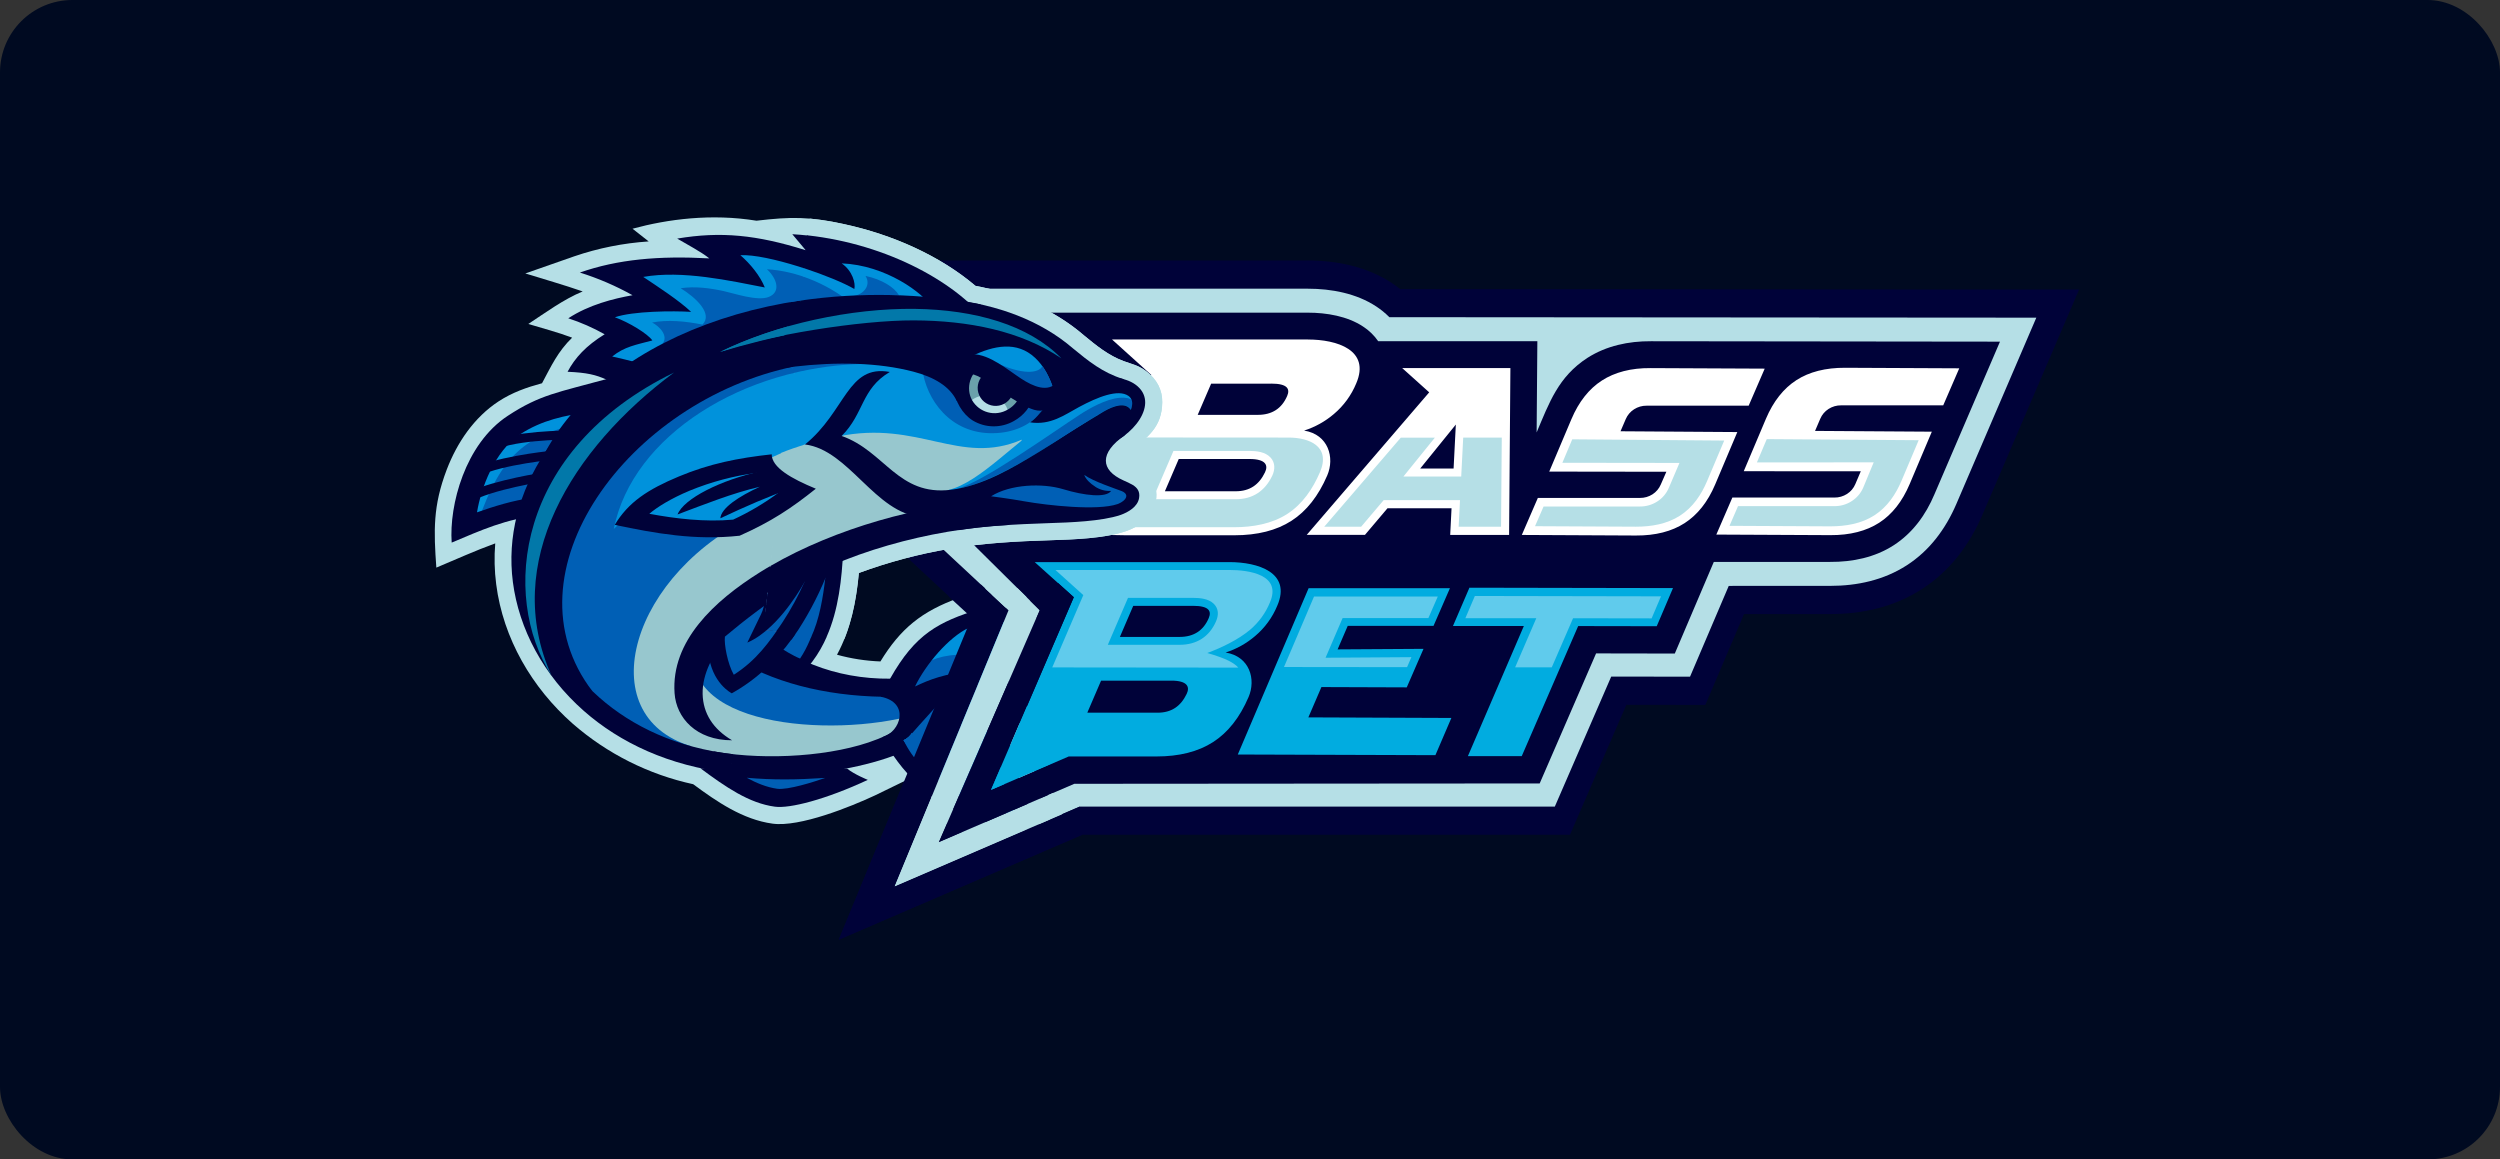 <?xml version="1.0" encoding="utf-8"?>
<svg xmlns="http://www.w3.org/2000/svg" width="138" height="64" viewBox="0 0 138 64" fill="none">
<rect x="0" y="0" width="138" height="64" fill="#333333" stroke="none"/>
<rect width="138" height="64" rx="4" fill="#000A21"/>
<g clip-path="url(#clip0_4360_3815)">
<path fill-rule="evenodd" clip-rule="evenodd" d="M53.633 34.088L48.917 29.69L50.109 26.665H66.356C68.733 26.665 70.93 26.606 72.812 28.121H98.731L94.133 38.913L89.775 38.906L86.663 46.077H59.732L46.3 51.872L53.633 34.088Z" fill="#000239"/>
<path fill-rule="evenodd" clip-rule="evenodd" d="M64.167 33.907L50.626 39.739L58.312 21.849L50.027 14.379H72.198C73.805 14.379 75.47 14.725 76.826 15.622C76.985 15.727 77.138 15.838 77.286 15.957L114.766 15.984L109.424 28.429C108.709 30.091 107.62 31.532 106.089 32.518C104.557 33.504 102.822 33.896 101.027 33.896L64.167 33.906V33.907Z" fill="#000239"/>
<path fill-rule="evenodd" clip-rule="evenodd" d="M63.846 32.351L53.599 36.764L60.183 21.434L54.081 15.936H72.197C73.491 15.936 74.875 16.195 75.969 16.917C76.23 17.088 76.472 17.286 76.692 17.508L112.405 17.535L107.993 27.814C107.403 29.189 106.516 30.395 105.246 31.21C103.977 32.025 102.519 32.34 101.027 32.34L63.846 32.351Z" fill="#B5DFE6"/>
<path fill-rule="evenodd" clip-rule="evenodd" d="M55.67 33.688L52.014 30.28L53.493 28.227H66.541C68.628 28.227 70.793 28.079 72.404 29.682H96.561L93.29 37.353L88.94 37.347L85.826 44.524H59.597L49.384 48.922L55.668 33.683L55.67 33.688Z" fill="#B5DFE6"/>
<path fill-rule="evenodd" clip-rule="evenodd" d="M57.391 33.683L53.184 29.514H67.855C68.881 29.514 70.031 29.705 70.898 30.279C71.182 30.463 71.434 30.694 71.642 30.962H94.626L92.449 36.076L88.104 36.068L84.99 43.246L59.303 43.266L51.822 46.486L57.39 33.683H57.391Z" fill="#000239"/>
<path fill-rule="evenodd" clip-rule="evenodd" d="M63.572 31.028L56.125 34.237L61.772 21.084L57.528 17.259H72.198C73.224 17.259 74.374 17.451 75.24 18.024C75.569 18.237 75.853 18.512 76.076 18.834H84.862L84.822 23.871C85.518 22.232 86.016 20.797 87.626 19.755C88.673 19.086 89.897 18.829 91.129 18.836L110.399 18.859L106.778 27.292C106.301 28.425 105.575 29.425 104.531 30.099C103.486 30.772 102.26 31.024 101.027 31.017L63.572 31.028Z" fill="#000239"/>
<path d="M72.197 18.741C73.789 18.741 75.657 19.315 74.865 21.161C74.595 21.817 74.171 22.399 73.628 22.856C73.147 23.266 72.589 23.576 71.987 23.768C73.33 23.985 73.686 25.264 73.264 26.244C72.776 27.379 72.119 28.214 71.291 28.747C70.463 29.281 69.411 29.547 68.135 29.547H62.148L59.459 29.498L63.549 20.695L61.383 18.739H72.202L72.197 18.741ZM107.266 22.375H101.631C101.385 22.372 101.144 22.441 100.936 22.574C100.732 22.704 100.572 22.893 100.478 23.116L100.191 23.786L106.637 23.829L105.415 26.718C105.004 27.691 104.436 28.402 103.729 28.857C103.022 29.312 102.122 29.546 101.034 29.54L94.741 29.509L95.626 27.465H101.261C101.508 27.468 101.749 27.398 101.957 27.265C102.161 27.135 102.32 26.946 102.414 26.723L102.715 26.015L96.255 26.011L97.477 23.122C97.888 22.15 98.457 21.438 99.163 20.983C99.869 20.528 100.769 20.295 101.858 20.301L108.151 20.331L107.266 22.375ZM96.529 22.394H90.893C90.647 22.391 90.406 22.461 90.199 22.594C89.995 22.724 89.835 22.913 89.74 23.137L89.453 23.806L95.9 23.85L94.679 26.739C94.268 27.712 93.698 28.422 92.991 28.877C92.285 29.332 91.386 29.567 90.296 29.561L84.004 29.529L84.889 27.486H90.524C90.771 27.489 91.013 27.419 91.22 27.286C91.423 27.155 91.582 26.966 91.676 26.743L91.983 26.041L85.518 26.032L86.74 23.143C87.15 22.171 87.72 21.459 88.426 21.004C89.131 20.549 90.032 20.309 91.119 20.319L97.412 20.349L96.527 22.393L96.529 22.394ZM70.174 21.179H66.855L66.113 22.9H69.432C70.213 22.9 70.753 22.552 71.052 21.856C71.213 21.481 71.089 21.175 70.174 21.175V21.179ZM68.971 25.337H65.067L64.302 27.118H68.207C68.987 27.118 69.498 26.758 69.827 26.074C70.018 25.681 69.871 25.337 68.973 25.337H68.971ZM72.133 29.523L78.892 21.657L77.403 20.319H83.374L83.302 29.527H80.051L80.125 28.058H76.588C76.301 28.401 75.902 28.869 75.345 29.526L72.133 29.523ZM80.238 25.864L80.362 23.435C79.406 24.609 78.8 25.36 78.396 25.863L80.238 25.864Z" fill="white"/>
<path fill-rule="evenodd" clip-rule="evenodd" d="M96.98 25.526L103.428 25.521L102.854 26.908C102.722 27.218 102.499 27.481 102.214 27.663C101.93 27.847 101.597 27.943 101.258 27.939H95.939L95.468 29.026L101.032 29.054C101.876 29.054 102.747 28.91 103.465 28.447C104.183 27.984 104.647 27.288 104.969 26.526L105.911 24.299L97.526 24.239L96.982 25.523L96.98 25.526ZM62.548 24.148L71.14 24.154C72.254 24.154 73.478 24.632 72.861 26.066C72.469 26.979 71.9 27.828 71.053 28.372C70.206 28.918 69.146 29.102 68.138 29.102H63.176L59.792 29.089L61.151 26.151L62.548 24.15V24.148ZM77.325 24.159H79.204L77.469 26.304H80.659L80.769 24.157H82.898L82.858 29.077H80.518L80.592 27.608H76.379L75.136 29.074H73.099L77.325 24.157V24.159ZM68.971 24.89C69.366 24.89 69.847 24.947 70.131 25.253C70.399 25.539 70.388 25.922 70.227 26.263C69.821 27.106 69.152 27.557 68.208 27.557H63.629L64.776 24.89H68.971ZM86.243 25.545L92.706 25.554L92.12 26.926C91.988 27.237 91.765 27.502 91.48 27.683C91.195 27.866 90.862 27.962 90.524 27.959H85.205L84.733 29.046L90.299 29.074C91.142 29.074 92.013 28.93 92.731 28.467C93.451 28.004 93.913 27.308 94.236 26.545L95.177 24.318L86.788 24.25L86.243 25.545Z" fill="#B5DFE6"/>
<path d="M81.028 41.737L84.117 34.554H80.204L81.112 32.441L92.349 32.463L91.452 34.567L87.115 34.559L84.001 41.737H81.028ZM67.858 31.028C69.439 31.028 71.296 31.602 70.508 33.43C70.24 34.082 69.818 34.659 69.279 35.113C68.803 35.52 68.25 35.828 67.654 36.019C68.987 36.234 69.341 37.504 68.921 38.477C68.438 39.604 67.785 40.433 66.962 40.963C66.14 41.492 65.096 41.757 63.829 41.757H58.993L54.705 43.604L59.273 32.966L57.116 31.028H67.858ZM65.85 33.444H62.554L61.818 35.158H65.112C65.888 35.158 66.424 34.813 66.721 34.122C66.883 33.745 66.759 33.442 65.85 33.442V33.444ZM64.655 37.574H60.779L60.019 39.341H63.896C64.671 39.341 65.177 38.982 65.504 38.304C65.692 37.913 65.547 37.571 64.655 37.571V37.574ZM79.236 41.685L68.326 41.649L72.235 32.47H80.036L79.13 34.549H74.394L73.836 35.846L78.578 35.816L77.653 37.943L72.942 37.926L72.222 39.599L80.116 39.631L79.236 41.682V41.685Z" fill="#01ACE0"/>
<path fill-rule="evenodd" clip-rule="evenodd" d="M85.659 36.834L86.833 34.127L91.169 34.134L91.687 32.918L81.412 32.898L80.889 34.123H84.804L83.636 36.836H85.663L85.659 36.834ZM68.353 36.852L58.084 36.841L59.799 32.849L58.261 31.463H67.857C68.957 31.463 70.759 31.724 70.102 33.251C69.862 33.839 69.483 34.359 68.998 34.769C68.329 35.326 67.426 35.753 66.639 36.047C67.691 36.343 68.127 36.597 68.353 36.85V36.852ZM65.849 33.002C66.232 33.002 66.71 33.044 66.997 33.326C67.284 33.608 67.269 33.959 67.127 34.292C66.755 35.153 66.051 35.593 65.114 35.593H61.152L62.266 33.001L65.849 33.002ZM77.669 36.827L70.876 36.819L72.535 32.927H79.366L78.846 34.119H74.111L73.171 36.307L77.909 36.275L77.671 36.825L77.669 36.827Z" fill="#60CBEC"/>
<path fill-rule="evenodd" clip-rule="evenodd" d="M38.266 43.29C39.574 44.256 41.003 45.239 42.643 45.465C44.146 45.672 46.96 44.532 48.302 43.905L50.555 42.809C51.541 43.883 51.617 45.287 52.977 45.886C54.898 46.732 56.127 45.48 58.218 45.695C57.11 43.826 57.453 44.144 56.974 41.96C56.783 41.079 56.517 40.289 56.07 39.54C56.434 38.783 56.597 37.999 56.687 37.129C56.847 35.581 56.986 35.402 57.765 34.081L56.779 34.156L56.06 33.001C54.583 32.943 54.38 32.487 52.943 33.001C50.866 33.742 49.697 34.715 48.599 36.512C47.788 36.481 46.984 36.357 46.203 36.141C46.952 34.757 47.264 33.2 47.409 31.627C49.027 31.031 50.696 30.586 52.396 30.297C54.248 29.977 56.132 29.876 58.008 29.819C59.261 29.779 60.966 29.723 62.142 29.323C62.918 29.058 63.659 28.508 63.804 27.653C63.967 26.697 63.422 26.09 62.582 25.791C62.217 25.661 62.053 25.525 62.036 25.376C62.02 25.227 62.161 25.06 62.401 24.874C63.357 24.137 64.143 23.57 64.156 22.197C64.162 21.555 63.886 20.933 63.216 20.451C62.796 20.148 62.471 20.1 62.019 19.93C61.178 19.617 60.511 19.07 59.827 18.506C58.133 17.045 56.029 16.197 53.844 15.778C51.871 14.104 49.261 12.956 46.64 12.383C44.676 11.952 43.689 11.957 41.758 12.183C39.264 11.779 36.864 12.096 34.916 12.625L35.807 13.327C34.407 13.419 33.024 13.696 31.696 14.15L28.998 15.094C30.05 15.42 31.129 15.727 32.164 16.087C31.099 16.529 30.125 17.251 29.162 17.883C29.953 18.124 30.812 18.345 31.581 18.639C30.793 19.404 30.424 20.212 29.92 21.155C29.077 21.382 28.277 21.662 27.521 22.156C26.168 23.043 25.232 24.43 24.66 25.922C23.895 27.93 23.94 29.291 24.086 31.333C25.157 30.884 26.247 30.389 27.337 29.995C27.275 30.747 27.293 31.503 27.39 32.251C27.772 35.244 29.365 37.968 31.616 39.949C33.517 41.606 35.806 42.755 38.271 43.29H38.266Z" fill="#B5DFE6"/>
<path fill-rule="evenodd" clip-rule="evenodd" d="M37.154 30.168C38.124 35.974 47.576 38.72 51.627 37.75L51.978 39.524C49.758 41.818 43.989 42.774 39.678 42.057C35.786 41.143 34.944 32.266 37.154 30.168Z" fill="#97C7CE"/>
<path fill-rule="evenodd" clip-rule="evenodd" d="M38.294 36.137C38.294 36.137 37.242 33.812 38.198 32.695C40.983 36.751 48.216 38.567 51.627 37.751L51.303 39.196C47.266 40.737 38.155 40.445 38.294 36.137Z" fill="#005FB5"/>
<path d="M51.141 38.37L50.387 38.752C50.568 39.787 49.335 40.517 47.936 40.985C45.38 41.84 41.69 41.96 39.09 41.416C38.247 41.203 36.949 37.703 36.781 36.816C36.48 35.231 36.411 33.174 36.954 31.619C38.25 36.784 44.684 38.963 51.141 38.37ZM35.754 31.491C35.282 32.971 35.23 35.05 35.598 36.992C35.973 38.963 36.79 40.828 38.054 41.832C38.494 42.188 39.01 42.438 39.562 42.563C41.869 42.946 44.578 42.867 46.971 42.372C49.15 41.923 51.146 41.179 52.612 39.66L52.11 37.093C45.662 38.636 39.967 35.234 39 29.429C38.068 30.313 36.147 30.253 35.754 31.491Z" fill="#000239"/>
<path fill-rule="evenodd" clip-rule="evenodd" d="M30.135 27.506L29.747 27.968C28.263 27.988 25.58 29.121 25.58 29.121C25.506 28.083 26.242 24.935 28.262 23.614C29.959 22.504 33.234 22.12 34.241 22.026C32.372 23.589 30.978 25.475 30.135 27.506Z" fill="#0092DC"/>
<path fill-rule="evenodd" clip-rule="evenodd" d="M31.691 23.437C31.813 23.528 31.912 23.646 31.981 23.781C32.05 23.917 32.088 24.066 32.09 24.218C31.282 25.223 30.621 26.337 30.127 27.527C29.983 27.692 29.854 27.84 29.745 27.967C28.775 27.98 27.295 28.467 26.385 28.805C27.717 24.926 29.153 24.122 31.691 23.437Z" fill="#005FB5"/>
<path d="M29.958 26.086L30.053 26.578C30.046 26.578 27.197 27 25.916 27.725L25.781 27.597C25.818 27.449 25.86 27.298 25.907 27.142C27.431 26.461 29.955 26.09 29.962 26.09L29.958 26.086ZM27.554 24.197C29.218 23.719 31.915 23.758 31.922 23.757L31.853 24.259C31.844 24.259 28.992 24.22 27.539 24.737L27.347 24.423C27.414 24.347 27.483 24.273 27.554 24.201V24.197ZM30.614 24.866L30.649 25.365C30.64 25.365 27.774 25.623 26.422 26.276L26.287 26.122C26.353 25.975 26.423 25.828 26.499 25.683C28.084 25.093 30.604 24.866 30.612 24.865L30.614 24.866Z" fill="#000239"/>
<path d="M28.037 22.948C29.824 21.777 30.787 21.666 33.567 20.902C34.282 22.034 33.011 22.41 32.527 22.749C31.198 22.924 29.913 23.187 28.712 23.972C27.292 24.901 26.535 26.991 26.332 28.281C27.184 27.977 28.388 27.597 29.357 27.491C30.071 26.643 30.817 25.807 31.536 24.96C30.777 26.037 30.185 27.223 29.78 28.476C28.041 28.583 26.467 29.308 24.933 29.952C24.787 27.895 25.668 24.497 28.037 22.948Z" fill="#000239"/>
<path fill-rule="evenodd" clip-rule="evenodd" d="M41.287 33.248C44.802 30.651 50.422 28.849 54.442 28.666L54.986 18.757C49.69 17.323 42.431 16.98 37.118 19.691C31.376 22.62 28.301 27.323 28.916 32.07C29.519 36.728 33.584 41.373 40.368 42.149C36.605 40.088 37.575 35.989 41.287 33.248Z" fill="#97C7CE"/>
<path fill-rule="evenodd" clip-rule="evenodd" d="M31.32 34.566C32.381 38.708 35.679 34.38 35.578 34.008C35.78 30.176 39.365 26.158 44.437 24.527C48.16 23.34 52.011 25.088 54.297 25.903L59.125 22.151L54.986 18.76C50.318 17.517 45.438 17.798 41.241 19.085C32.901 21.642 28.689 27.439 31.32 34.566Z" fill="#0092DC"/>
<path fill-rule="evenodd" clip-rule="evenodd" d="M47.6 20.091C38.826 18.247 29.993 24.053 29.735 31.646C29.565 36.565 32.412 40.29 38.177 41.197C32.501 39.517 34.784 31.518 41.964 28.314C41.095 27.299 40.482 26.241 42.418 25.133C40.014 25.449 35.897 27.208 33.88 29.201C34.917 23.99 41.096 20.244 47.6 20.091Z" fill="#005FB5"/>
<path d="M40.287 42.666L40.45 41.631C37.39 41.281 34.912 40.111 33.087 38.505C31.042 36.705 29.817 34.358 29.511 32.008C29.218 29.741 29.81 27.48 31.164 25.436C32.517 23.392 34.648 21.55 37.418 20.137C39.76 18.942 42.507 18.362 45.292 18.216C48.498 18.069 51.706 18.42 54.804 19.255L55.169 18.259C51.93 17.387 48.575 17.023 45.225 17.179C42.266 17.333 39.335 17.956 36.81 19.241C33.855 20.75 31.581 22.718 30.118 24.924C28.636 27.16 27.989 29.638 28.311 32.131C28.644 34.702 29.988 37.27 32.226 39.24C34.225 41 36.937 42.282 40.278 42.666H40.287ZM54.499 27.7C50.685 27.848 45.597 29.306 41.959 31.583C39.408 33.18 37.037 35.393 37.236 38.266C37.332 39.622 38.421 40.864 40.41 40.864C39.367 40.25 38.809 39.383 38.785 38.307C38.743 36.068 41.149 33.927 43.077 32.696C46.504 30.511 51.293 29.215 55.612 28.982L54.499 27.7Z" fill="#000239"/>
<path fill-rule="evenodd" clip-rule="evenodd" d="M54.122 23.921C53.656 25.259 53.436 25.584 54.226 26.869L52.587 26.41C51.545 25.086 54.117 23.924 54.117 23.924L54.122 23.921Z" fill="#6AA1AB"/>
<path fill-rule="evenodd" clip-rule="evenodd" d="M52.599 17.368C45.523 17.052 38.42 17.425 34.77 20.535C34.026 20.318 33.267 20.161 32.498 20.066C32.988 19.323 33.906 18.759 34.667 18.555C34.233 18.166 33.58 17.711 32.85 17.551C33.799 16.881 35.734 16.748 36.567 16.712C35.986 16.153 34.898 15.388 34.095 15.146C37.116 14.551 39.651 14.864 40.847 14.985C40.536 14.565 39.967 13.939 39.418 13.61C42.452 13.419 46.64 15.236 46.64 15.236L45.555 13.935C50.575 14.605 51.891 16.134 52.599 17.368Z" fill="#0092DC"/>
<path fill-rule="evenodd" clip-rule="evenodd" d="M47.774 15.23C48.055 15.653 47.8 16.18 47.166 16.332C47.6 16.308 49.192 16.314 49.625 16.299C49.362 15.852 48.678 15.422 47.774 15.23ZM46.771 16.562C45.635 15.701 44.03 14.96 42.335 14.863C42.908 15.393 43.109 16.126 42.43 16.393C41.804 16.637 40.529 16.195 39.944 16.067C39.207 15.907 38.375 15.791 37.572 15.91C38.419 16.429 39.369 17.323 38.776 17.918C37.837 17.727 36.838 17.637 35.996 17.803C36.392 18.003 36.928 18.539 36.562 18.981C40.243 17.54 42.191 16.877 46.767 16.562H46.771Z" fill="#005FB5"/>
<path d="M43.734 12.928C48.48 13.207 52.844 15.481 54.684 18.036C50.656 17.855 46.571 17.654 42.504 18.227C39.283 18.684 37.105 19.41 34.959 21.238C34.447 21.286 33.932 21.186 33.475 20.951C32.885 20.689 32.406 20.569 31.33 20.522C31.736 19.757 32.342 19.088 33.377 18.452C32.738 18.093 32.066 17.798 31.369 17.57C32.51 16.823 33.855 16.486 34.916 16.296C33.992 15.78 33.018 15.361 32.009 15.045C34.1 14.313 36.369 14.11 39.155 14.263C38.692 13.891 37.93 13.498 37.381 13.17C39.798 12.763 41.78 12.966 44.475 13.812L43.736 12.93L43.734 12.928ZM46.46 14.539C47.06 14.954 47.234 15.641 47.16 15.953C45.878 15.21 42.325 14.004 40.87 14.088C41.413 14.558 41.961 15.227 42.217 15.868C40.322 15.5 37.654 14.902 35.507 15.286C36.322 15.832 37.48 16.582 38.149 17.215C37.156 17.153 34.933 17.17 33.942 17.513C34.719 17.794 35.752 18.422 36.01 18.792C35.094 19.039 34.481 19.128 33.793 19.679C34.062 19.731 34.83 19.928 35.092 19.993C39.585 17.457 45.859 16.87 51.469 16.983C50.968 16.17 48.9 14.636 46.469 14.539H46.46Z" fill="#000239"/>
<path fill-rule="evenodd" clip-rule="evenodd" d="M53.215 23.784C53.707 25.233 55.797 25.874 57.503 25.925C58.223 25.946 60.678 25.396 60.562 25.075C59.249 24.634 59.083 23.779 60.314 22.797C60.696 22.331 60.33 22.146 60.212 21.833C60.132 21.62 59.909 21.514 59.504 21.613C58.464 22.091 57.114 23.072 55.885 23.994C54.656 24.915 53.219 23.784 53.219 23.784H53.215Z" fill="#000239"/>
<path fill-rule="evenodd" clip-rule="evenodd" d="M59.594 25.592C58.274 26.178 53.673 24.939 53.2 23.702C52.69 24.038 51.913 24.467 52.722 25.19C53.658 26.029 58.754 27.133 60.311 26.493C60.989 26.214 61.122 25.547 60.642 25.409C60.057 25.242 58.783 25.058 58.465 24.588C58.2 24.976 59.12 25.598 59.593 25.592H59.594Z" fill="#134397"/>
<path fill-rule="evenodd" clip-rule="evenodd" d="M52.916 23.655C53.688 23.434 54.25 22.96 55.219 22.482C55.631 22.277 56.249 22.452 56.653 22.223C56.974 22.041 57.269 21.34 57.816 21.059C58.762 20.57 59.859 20.151 60.452 20.563C61.044 20.975 60.811 22.093 59.897 22.803C60.132 21.751 59.946 21.326 59.174 21.771C58.403 22.217 57.323 22.957 55.81 24.121C54.296 25.284 52.916 23.655 52.916 23.655H52.916Z" fill="#1971CB"/>
<path fill-rule="evenodd" clip-rule="evenodd" d="M52.482 23.754C52.891 23.637 53.493 23.427 53.829 23.011C54.48 23.329 55.607 23.408 56.481 22.87C57.599 22.182 58.988 21.054 59.972 21.019C60.582 21 60.684 21.449 60.422 21.784C60.238 21.39 59.51 21.535 58.756 22.087C57.422 23.066 55.314 25.355 53.658 25.506C52.784 25.584 52.055 24.966 52.482 23.755V23.754Z" fill="#134397"/>
<path fill-rule="evenodd" clip-rule="evenodd" d="M54.831 20.627C54.817 20.741 54.781 20.852 54.724 20.952C54.196 20.778 53.651 20.665 53.098 20.613C53.134 20.383 53.251 20.173 53.429 20.021C53.606 19.87 53.832 19.787 54.066 19.788C54.174 19.784 54.281 19.804 54.38 19.846C54.48 19.888 54.569 19.951 54.641 20.031C54.714 20.111 54.769 20.206 54.801 20.308C54.834 20.411 54.844 20.52 54.831 20.627Z" fill="#0A193A"/>
<path fill-rule="evenodd" clip-rule="evenodd" d="M55.551 20.988C55.44 21.934 54.551 22.694 53.566 22.687C52.581 22.681 51.874 21.909 51.985 20.966C52.096 20.023 52.989 19.259 53.973 19.267C54.958 19.276 55.666 20.046 55.551 20.988Z" fill="#FEFEFE"/>
<path fill-rule="evenodd" clip-rule="evenodd" d="M53.973 19.267C54.958 19.274 55.666 20.047 55.555 20.989C55.525 21.235 55.444 21.474 55.317 21.688C54.041 21.009 52.615 20.941 51.991 20.947C52.081 20.237 52.611 19.634 53.288 19.385C53.442 19.34 53.598 19.304 53.756 19.276C53.828 19.269 53.901 19.266 53.973 19.267Z" fill="#75B0BA"/>
<path d="M54.398 21.946C54.997 21.559 55.203 20.812 54.858 20.278C54.513 19.744 53.747 19.625 53.148 20.013C52.549 20.4 52.343 21.147 52.688 21.681C53.034 22.215 53.799 22.334 54.398 21.946Z" fill="#FF6E01"/>
<path fill-rule="evenodd" clip-rule="evenodd" d="M53.914 19.787C54.602 19.787 55.096 20.33 55.018 20.99C54.998 21.146 54.95 21.298 54.874 21.436C54.126 21.147 53.335 20.981 52.533 20.946C52.623 20.299 53.236 19.782 53.914 19.787Z" fill="#C22D04"/>
<path d="M54.21 21.655C54.629 21.384 54.772 20.863 54.531 20.49C54.29 20.117 53.755 20.034 53.337 20.305C52.918 20.576 52.774 21.097 53.015 21.47C53.257 21.843 53.791 21.926 54.21 21.655Z" fill="#0A193A"/>
<path d="M53.301 21.233C53.385 21.04 53.246 20.794 52.991 20.682C52.735 20.57 52.46 20.636 52.376 20.829C52.291 21.021 52.43 21.268 52.686 21.38C52.941 21.491 53.217 21.425 53.301 21.233Z" fill="#FEFEFE"/>
<path fill-rule="evenodd" clip-rule="evenodd" d="M56.698 25.462C56.552 25.227 56.045 25.032 55.489 24.764C54.643 25.338 52.267 26.231 52.333 24.884C51.725 26.256 53.436 26.553 55.011 25.911C54.369 25.519 55.218 25.183 56.692 25.462H56.698Z" fill="#000239"/>
<path fill-rule="evenodd" clip-rule="evenodd" d="M54.817 20.06C54.912 20.21 54.976 20.377 55.006 20.552C55.036 20.728 55.03 20.907 54.99 21.08C54.95 21.253 54.876 21.416 54.772 21.56C54.668 21.704 54.536 21.826 54.385 21.919C53.74 22.33 52.89 22.165 52.485 21.551C52.389 21.401 52.325 21.233 52.295 21.058C52.266 20.883 52.271 20.704 52.311 20.531C52.351 20.358 52.425 20.195 52.529 20.051C52.633 19.907 52.764 19.785 52.916 19.692C53.56 19.28 54.411 19.444 54.817 20.06Z" fill="#6AA1AB"/>
<path fill-rule="evenodd" clip-rule="evenodd" d="M54.376 21.923C53.733 22.328 52.888 22.161 52.485 21.55C53.24 20.91 54.163 21.323 54.376 21.923Z" fill="#B5DFE6"/>
<path d="M55.351 19.73C55.925 20.605 55.668 21.819 54.719 22.425C54.415 22.621 54.064 22.733 53.703 22.75C53.341 22.767 52.982 22.688 52.661 22.521C51.569 21.947 50.971 20.055 52.228 19.251C53.177 18.649 54.775 18.856 55.351 19.73ZM52.953 19.745C52.808 19.833 52.683 19.95 52.584 20.088C52.484 20.226 52.414 20.382 52.376 20.547C52.338 20.713 52.333 20.884 52.363 21.052C52.392 21.219 52.454 21.379 52.546 21.521C52.741 21.808 53.041 22.006 53.381 22.073C53.721 22.14 54.074 22.07 54.363 21.879C54.508 21.79 54.633 21.674 54.732 21.536C54.831 21.398 54.902 21.241 54.94 21.076C54.978 20.91 54.982 20.739 54.953 20.571C54.923 20.404 54.861 20.244 54.769 20.102C54.574 19.815 54.274 19.617 53.934 19.551C53.594 19.484 53.241 19.554 52.952 19.745H52.953Z" fill="#000239"/>
<path fill-rule="evenodd" clip-rule="evenodd" d="M54.404 20.326C54.465 20.422 54.507 20.53 54.526 20.643C54.545 20.755 54.541 20.87 54.515 20.982C54.489 21.093 54.442 21.198 54.375 21.291C54.308 21.383 54.223 21.462 54.126 21.521C53.931 21.649 53.695 21.696 53.466 21.652C53.238 21.608 53.036 21.475 52.904 21.284C52.843 21.187 52.801 21.08 52.782 20.967C52.763 20.855 52.767 20.739 52.792 20.628C52.818 20.517 52.866 20.412 52.933 20.319C53 20.227 53.084 20.148 53.182 20.089C53.376 19.961 53.613 19.914 53.841 19.958C54.07 20.003 54.272 20.134 54.404 20.326Z" fill="#000239"/>
<path fill-rule="evenodd" clip-rule="evenodd" d="M56.65 20.956C56.369 20.147 55.973 19.587 55.528 19.235C54.544 18.445 53.42 18.748 52.335 19.352C52.144 19.503 52.075 19.646 52.097 19.772C52.683 19.792 55.529 20.725 56.65 20.956Z" fill="#1971CB"/>
<path fill-rule="evenodd" clip-rule="evenodd" d="M55.919 19.614C55.829 19.905 55.196 20.162 53.779 19.658C53.779 19.658 54.209 20.07 54.621 20.412C55.405 20.638 56.179 20.859 56.65 20.955C56.49 20.468 56.242 20.015 55.919 19.617V19.614Z" fill="#134397"/>
<path fill-rule="evenodd" clip-rule="evenodd" d="M49.007 18.825C48.939 18.879 48.873 18.93 48.808 18.983C49.08 18.983 49.35 18.988 49.621 18.997C49.421 18.932 49.216 18.876 49.007 18.825Z" fill="#134397"/>
<path fill-rule="evenodd" clip-rule="evenodd" d="M50.976 16.742C49.816 17.603 48.692 18.47 47.82 19.221C49.485 19.316 50.976 19.651 52.102 20.154L56.091 18.387C54.445 17.672 52.732 17.121 50.977 16.742H50.976Z" fill="#000239"/>
<path fill-rule="evenodd" clip-rule="evenodd" d="M61.977 21.877C59.077 22.571 58.355 24.321 55.364 25.768C56.176 27.991 61.013 28.102 61.013 28.102C59.204 28.476 55.536 28.247 53.007 28.018C50.273 25.16 48.964 20.84 53.763 16.89C56.496 17.445 59.691 20.345 61.977 21.877Z" fill="#0092DC"/>
<path d="M51.992 19.05C53.506 18.262 56.199 18.617 57.269 19.841C58.034 20.724 58.102 21.825 57.511 22.668C57.075 23.294 56.269 23.768 55.271 23.883C52.785 24.17 51.317 22.393 50.961 20.671C50.954 20.029 51.256 19.434 51.992 19.046V19.05Z" fill="#005FB5"/>
<path fill-rule="evenodd" clip-rule="evenodd" d="M46.266 24.092C48.465 27.026 51.676 28.636 55.923 28.538L56.401 24.27C52.983 25.739 50.72 23.172 46.266 24.092Z" fill="#97C7CE"/>
<path fill-rule="evenodd" clip-rule="evenodd" d="M62.011 22.232C61.808 22.266 61.6 22.25 61.404 22.187C61.209 22.123 61.031 22.013 60.887 21.866C54.229 16.877 47.39 17.146 39.316 18.598C46.147 15.857 54.581 15.231 59.224 19.235C60.061 19.924 60.856 20.573 61.989 20.923C62.691 21.487 62.348 22.177 62.011 22.232ZM51.466 27.538L52.929 29.264C54.322 29.044 55.934 28.939 57.983 28.874C59.014 28.841 60.819 28.778 61.843 28.428C62.292 28.274 62.799 27.965 62.877 27.495C62.939 27.128 62.772 26.921 62.534 26.774C62.366 26.677 62.192 26.592 62.013 26.518C60.734 25.944 60.685 25.005 62.077 24.032C62.505 23.578 62.734 22.215 61.292 22.663C60.306 23.045 59.056 23.797 57.838 24.575C55.736 25.932 54.003 27.906 51.466 27.538Z" fill="#000239"/>
<path fill-rule="evenodd" clip-rule="evenodd" d="M60.446 26.86C60.708 27.035 61.02 27.119 61.334 27.098C61.063 27.493 59.867 27.364 58.682 27.002C57.541 26.657 55.765 26.727 54.708 27.395C54.708 27.395 55.659 27.514 56.603 27.682C57.816 27.897 60.579 28.206 61.684 27.827C61.876 27.76 62.17 27.581 62.172 27.382C62.172 27.25 62.047 27.158 61.919 27.109C61.515 26.953 60.377 26.585 59.851 26.216C59.925 26.442 60.173 26.686 60.446 26.857V26.86Z" fill="#005FB5"/>
<path fill-rule="evenodd" clip-rule="evenodd" d="M58.1 23.064C58.715 22.764 61.005 20.415 62.435 21.562C63.052 22.061 62.693 23.289 61.627 24.009C61.966 23.478 62.19 23.045 61.748 22.836C61.148 22.549 59.938 23.339 59.499 23.601C57.902 24.557 56.403 25.833 54.528 26.549C53.401 26.979 53.547 27.709 52.369 27.042C54.116 26.611 56.06 24.335 58.1 23.064Z" fill="#0092DC"/>
<path fill-rule="evenodd" clip-rule="evenodd" d="M62.474 22.093C62.516 22.269 62.497 22.454 62.421 22.619C62.134 22.179 61.486 22.384 60.914 22.714C58.779 23.962 55.284 26.581 52.846 26.973C54.266 26.616 58.146 23.832 59.618 22.88C60.125 22.552 61.045 22.019 61.809 21.958C62.145 21.933 62.362 21.982 62.478 22.088L62.474 22.093Z" fill="#005FB5"/>
<path d="M57.889 25.059C56.328 26.09 55.551 26.544 53.805 27.299C53.857 27.837 55.395 27.639 56.376 28.255C56.166 28.58 55.75 28.726 54.857 28.874C53.561 28.844 52.265 28.956 50.992 29.208L49.674 29.498L50.857 28.542C48.3 28.331 46.868 24.838 44.437 24.536C46.702 22.692 46.775 20.101 49.117 20.533C47.523 21.476 47.705 22.827 46.459 24.066C48.836 24.893 49.567 27.401 52.5 27.035C54.248 26.818 55.906 25.823 57.361 24.94C58.628 24.175 60.012 23.252 60.914 22.724C61.488 22.389 62.131 22.184 62.421 22.628C62.569 22.235 62.488 21.992 62.288 21.853C61.722 21.463 60.598 21.912 59.562 22.471C58.763 22.9 57.999 23.485 56.862 23.315C57.285 23.022 57.418 22.729 57.754 22.42C56.416 21.78 54.292 21.829 52.815 22.133C52.424 21.322 51.559 20.816 50.425 20.517C44.305 18.91 34.337 21.904 29.814 25.537C32.891 18.872 43.089 14.779 54.086 16.792C55.704 17.521 58.879 19.871 60.402 20.958C61.104 20.734 62.087 20.802 62.67 21.221C64.068 22.226 62.535 24.193 60.82 24.67C61.165 23.92 61.643 23.392 61.461 23.186C61.205 22.893 59.473 24.012 57.889 25.059Z" fill="#000239"/>
<path fill-rule="evenodd" clip-rule="evenodd" d="M32.706 38.163C32.706 38.163 27.809 35.418 28.996 29.164C30.183 22.91 37.592 19.151 37.592 19.151L43.866 20.223C34.63 22.125 27.713 31.667 32.706 38.163Z" fill="#000239"/>
<path fill-rule="evenodd" clip-rule="evenodd" d="M55.477 20.27C55.596 20.273 55.714 20.302 55.82 20.356C55.927 20.409 56.021 20.486 56.094 20.58C56.168 20.674 56.22 20.783 56.247 20.899C56.274 21.016 56.275 21.137 56.249 21.253C56.224 21.38 56.174 21.5 56.103 21.607C55.536 21.377 54.945 21.213 54.341 21.12C54.4 20.867 54.547 20.643 54.754 20.488C54.962 20.333 55.218 20.255 55.477 20.27Z" fill="#0A193A"/>
<path fill-rule="evenodd" clip-rule="evenodd" d="M57.012 21.707C56.806 22.747 55.762 23.53 54.681 23.456C53.599 23.381 52.891 22.475 53.096 21.435C53.302 20.395 54.346 19.613 55.428 19.687C56.509 19.762 57.218 20.666 57.012 21.707Z" fill="#FEFEFE"/>
<path fill-rule="evenodd" clip-rule="evenodd" d="M57.012 21.707C56.957 21.979 56.847 22.237 56.688 22.465C55.35 21.627 53.788 21.452 53.1 21.413C53.263 20.632 53.898 19.998 54.663 19.77C54.836 19.73 55.011 19.7 55.187 19.68C55.267 19.675 55.347 19.675 55.427 19.68C56.507 19.762 57.218 20.666 57.012 21.707Z" fill="#75B0BA"/>
<path fill-rule="evenodd" clip-rule="evenodd" d="M56.422 21.669C56.278 22.395 55.55 22.941 54.797 22.889C54.044 22.838 53.544 22.206 53.691 21.48C53.838 20.754 54.563 20.208 55.316 20.261C56.07 20.313 56.566 20.944 56.422 21.669Z" fill="#FF6E01"/>
<path fill-rule="evenodd" clip-rule="evenodd" d="M55.317 20.261C56.071 20.312 56.566 20.943 56.422 21.669C56.387 21.842 56.32 22.007 56.225 22.156C55.427 21.782 54.573 21.544 53.696 21.451C53.786 21.095 53.997 20.782 54.293 20.565C54.589 20.348 54.951 20.24 55.317 20.261Z" fill="#C22D04"/>
<path fill-rule="evenodd" clip-rule="evenodd" d="M55.238 20.657C55.358 20.66 55.475 20.689 55.582 20.743C55.688 20.797 55.782 20.873 55.856 20.967C55.929 21.061 55.982 21.17 56.008 21.287C56.035 21.403 56.036 21.524 56.011 21.64C55.952 21.894 55.806 22.118 55.598 22.273C55.39 22.429 55.134 22.507 54.874 22.492C54.755 22.489 54.638 22.46 54.531 22.406C54.424 22.352 54.331 22.276 54.257 22.182C54.183 22.088 54.131 21.979 54.105 21.863C54.078 21.746 54.077 21.625 54.102 21.509C54.161 21.255 54.307 21.031 54.515 20.875C54.723 20.719 54.979 20.642 55.238 20.657Z" fill="#0A193A"/>
<path fill-rule="evenodd" clip-rule="evenodd" d="M54.479 21.877C54.329 22.061 54.001 22.069 53.754 21.9C53.506 21.732 53.421 21.44 53.571 21.257C53.721 21.073 54.049 21.066 54.297 21.235C54.544 21.404 54.629 21.694 54.479 21.877Z" fill="#FEFEFE"/>
<path fill-rule="evenodd" clip-rule="evenodd" d="M56.283 20.624C56.674 21.334 56.388 22.242 55.644 22.655C54.9 23.068 53.98 22.827 53.589 22.117C53.197 21.407 53.484 20.498 54.228 20.086C54.972 19.674 55.892 19.915 56.283 20.624Z" fill="#6AA1AB"/>
<path fill-rule="evenodd" clip-rule="evenodd" d="M55.634 22.66C54.892 23.064 53.978 22.823 53.589 22.116C54.476 21.459 55.455 21.98 55.634 22.66Z" fill="#B5DFE6"/>
<path d="M56.901 20.297C57.456 21.305 57.063 22.633 55.967 23.24C55.62 23.437 55.227 23.539 54.828 23.534C54.429 23.529 54.038 23.418 53.697 23.212C52.549 22.501 52.06 20.361 53.512 19.557C54.608 18.949 56.344 19.287 56.901 20.297ZM53.659 22.092C53.754 22.256 53.88 22.399 54.029 22.513C54.179 22.628 54.35 22.712 54.533 22.76C54.715 22.809 54.905 22.821 55.092 22.795C55.279 22.77 55.459 22.708 55.622 22.613C56.349 22.211 56.594 21.336 56.226 20.672C56.132 20.508 56.006 20.366 55.856 20.251C55.707 20.136 55.536 20.053 55.353 20.004C55.171 19.956 54.981 19.944 54.794 19.969C54.608 19.994 54.428 20.056 54.264 20.151C53.538 20.553 53.293 21.427 53.659 22.092Z" fill="#000239"/>
<path fill-rule="evenodd" clip-rule="evenodd" d="M55.802 20.893C55.906 21.061 55.958 21.257 55.95 21.455C55.942 21.653 55.875 21.845 55.757 22.004C55.639 22.164 55.476 22.284 55.289 22.35C55.102 22.416 54.9 22.425 54.708 22.374C54.516 22.324 54.344 22.217 54.213 22.068C54.083 21.919 54 21.734 53.975 21.537C53.951 21.34 53.986 21.141 54.076 20.964C54.167 20.787 54.308 20.642 54.481 20.546C54.703 20.418 54.966 20.383 55.213 20.448C55.46 20.512 55.672 20.672 55.802 20.893Z" fill="#000239"/>
<path fill-rule="evenodd" clip-rule="evenodd" d="M58.219 21.743C57.981 20.825 57.596 20.179 57.139 19.752C56.129 18.809 54.867 19.068 53.621 19.664C53.399 19.818 53.308 19.971 53.321 20.113C53.966 20.181 57.008 21.409 58.219 21.743Z" fill="#0092DC"/>
<path fill-rule="evenodd" clip-rule="evenodd" d="M55.18 20.109C55.18 20.109 55.615 20.596 56.041 21.003C56.883 21.306 57.715 21.605 58.223 21.744C58.092 21.193 57.859 20.671 57.538 20.205C57.41 20.523 56.692 20.764 55.18 20.109Z" fill="#005FB5"/>
<path fill-rule="evenodd" clip-rule="evenodd" d="M51.984 20.606C52.03 20.653 52.089 20.685 52.153 20.699C52.218 20.713 52.284 20.708 52.346 20.684C52.874 20.505 53.45 20.531 53.961 20.757C54.746 21.14 56.142 22.343 57.088 22.623C58.035 22.902 58.88 21.889 58.357 21.093C57.847 21.686 57.038 21.338 56.369 20.902C55.63 20.418 54.628 19.556 53.692 19.552C53.186 19.552 52.416 19.75 51.985 20.279C51.944 20.323 51.92 20.382 51.92 20.442C51.92 20.503 51.943 20.562 51.984 20.606Z" fill="#000239"/>
<path fill-rule="evenodd" clip-rule="evenodd" d="M39.73 19.434C45.783 16.517 54.786 15.877 58.588 19.782C53.597 16.392 45.34 17.743 39.73 19.434Z" fill="#0278A9"/>
<path d="M54.966 39.587C55.459 38.803 55.646 38.004 55.747 37.033C55.929 35.282 56.1 35.046 56.952 33.603C55.597 33.55 54.561 33.428 53.259 33.89C51.226 34.616 50.046 35.521 48.616 38.46C50.242 38.777 49.722 40.4 48.712 40.689C49.703 42.636 51.286 44.107 53.362 45.021C54.833 45.669 56.032 45.729 57.569 45.889C56.643 44.326 56.454 43.954 56.057 42.165C55.843 41.2 55.553 40.375 54.971 39.584L54.966 39.587Z" fill="#000239"/>
<path fill-rule="evenodd" clip-rule="evenodd" d="M49.877 40.858C50.721 40.51 51.077 38.754 49.743 37.976C50.905 35.845 53.043 34.232 55.534 34.33C54.515 36.056 55.401 37.749 53.926 39.589C55.566 41.384 55.026 43.208 56.06 44.953C53.431 44.68 51.582 43.279 49.877 40.862V40.858Z" fill="#0092DC"/>
<path fill-rule="evenodd" clip-rule="evenodd" d="M49.877 40.858C50.223 40.716 50.488 40.334 50.586 39.881C51.504 41.209 53.498 43.739 55.963 44.775C55.993 44.833 56.026 44.89 56.058 44.948C53.429 44.676 51.581 43.275 49.876 40.858H49.877Z" fill="#005FB5"/>
<path fill-rule="evenodd" clip-rule="evenodd" d="M54.996 43.211C52.893 43.824 50.905 42.995 49.877 40.857C50.749 40.508 51.12 38.754 49.75 37.975C50.453 36.732 51.897 35.68 54.655 36.349C53.749 37.062 53.167 36.507 52.004 37.802C52.839 37.38 53.989 37.686 54.489 38.176C53.533 38.733 52.621 39.152 52.136 39.53C52.911 40.074 53.756 40.414 54.464 40.692C53.962 41.241 52.87 41.457 52.118 41.253C53.469 42.422 54.168 42.817 54.994 43.209L54.996 43.211Z" fill="#005FB5"/>
<path d="M53.469 34.649C51.097 34.902 49.949 36.573 49.412 38.063L50.349 40.475C50.349 40.475 52.727 37.739 53.659 37.033C52.116 37.195 51.334 37.502 50.509 37.894C51.1 36.675 52.354 35.187 53.473 34.653L53.469 34.649Z" fill="#000239"/>
<path fill-rule="evenodd" clip-rule="evenodd" d="M37.205 20.564C31.558 24.76 27.654 31.082 30.44 37.288C27.632 32.884 28.445 24.832 37.205 20.564Z" fill="#0278A9"/>
<path fill-rule="evenodd" clip-rule="evenodd" d="M46.55 30.365L44.961 31.196C44.332 32.439 43.287 33.66 42.144 34.769C42.472 34.973 43.706 36.509 43.986 36.888C44.173 37.143 44.433 37.062 44.832 36.533C46.18 34.748 46.444 32.445 46.553 30.365H46.55Z" fill="#000239"/>
<path fill-rule="evenodd" clip-rule="evenodd" d="M45.559 31.872C45.402 33.272 44.967 35.169 44.163 36.352C43.77 36.198 43.252 35.867 42.941 35.682C43.802 34.799 44.976 32.9 45.559 31.868V31.872Z" fill="#005FB5"/>
<path fill-rule="evenodd" clip-rule="evenodd" d="M39.488 34.987C39.69 36.193 39.535 37.678 40.299 37.813C43.195 36.131 44.611 33.032 45.312 31.229C44.686 31.492 44.053 31.762 43.426 32.047C42.048 32.937 40.733 33.92 39.488 34.987Z" fill="#005FB5"/>
<path d="M43.197 31.663L43.158 31.68L43.132 31.696C42.444 32.132 41.781 32.599 41.174 33.051C40.374 33.65 39.667 34.228 39.138 34.676L38.956 34.831L38.992 35.049C39.044 35.359 39.072 35.696 39.099 36.02C39.276 37.727 40.396 38.271 40.396 38.271L40.57 38.169C42.093 37.285 43.221 36.037 44.058 34.776C44.752 33.703 45.329 32.559 45.779 31.363L46.161 30.389L45.096 30.837C44.759 30.978 44.435 31.116 44.147 31.239C43.842 31.371 43.527 31.51 43.197 31.661V31.663ZM43.197 34.352C42.478 35.434 41.743 36.461 40.505 37.247C40.16 36.633 39.962 35.557 40.015 35.143C40.502 34.732 41.123 34.231 41.824 33.709C42.403 33.276 43.036 32.83 43.691 32.414C43.926 32.308 44.169 32.199 44.425 32.089C44.078 32.876 43.666 33.633 43.194 34.352H43.197Z" fill="#000239"/>
<path d="M46.755 42.422C47.145 42.743 47.903 43.049 47.903 43.049C45.575 44.136 43.585 44.642 42.772 44.529C41.351 44.338 40.069 43.453 38.661 42.408L46.755 42.422Z" fill="#000239"/>
<path fill-rule="evenodd" clip-rule="evenodd" d="M45.552 42.941C44.944 43.157 43.479 43.62 42.902 43.54C42.338 43.463 41.766 43.23 41.219 42.933C42.67 43.059 43.923 43.047 45.552 42.941Z" fill="#005FB5"/>
<path fill-rule="evenodd" clip-rule="evenodd" d="M44.569 31.843C44.569 31.843 42.275 32.815 41.752 33.097C42.604 32.859 41.913 34.105 41.913 34.105L41.252 35.472C43.144 34.661 44.569 31.839 44.569 31.839V31.843Z" fill="#000239"/>
<path fill-rule="evenodd" clip-rule="evenodd" d="M44.698 12.067L43.849 20.463L44.136 22.518L43.251 24.959L42.144 34.77L46.609 35.272C47.072 34.125 47.293 32.882 47.409 31.628C49.026 31.031 50.696 30.586 52.396 30.297C54.248 29.978 56.132 29.877 58.008 29.82C59.261 29.779 60.967 29.724 62.143 29.323C62.918 29.058 63.659 28.509 63.804 27.654C63.967 26.698 63.422 26.091 62.583 25.791C62.217 25.661 62.053 25.526 62.036 25.376C62.02 25.227 62.161 25.061 62.401 24.875C63.357 24.137 64.143 23.57 64.156 22.198C64.162 21.556 63.886 20.934 63.217 20.453C62.797 20.15 62.471 20.101 62.019 19.932C61.178 19.619 60.511 19.072 59.827 18.507C58.133 17.046 56.029 16.197 53.844 15.779C51.871 14.104 49.261 12.957 46.64 12.383C46 12.236 45.351 12.13 44.698 12.067Z" fill="#B5DFE6"/>
<path fill-rule="evenodd" clip-rule="evenodd" d="M44.055 17.788L43.768 20.341L44.612 21.593L43.122 24.998L42.4 32.494C45.909 30.306 50.823 28.827 54.441 28.669L54.986 18.76C51.773 17.888 47.838 17.421 44.054 17.791L44.055 17.788Z" fill="#97C7CE"/>
<path fill-rule="evenodd" clip-rule="evenodd" d="M43.736 22.175L42.989 24.128L43.122 24.997C43.509 24.837 44.03 24.661 44.436 24.531C48.16 23.344 52.01 25.092 54.296 25.907L59.125 22.155L54.986 18.76C51.304 17.778 47.49 17.747 43.981 18.407L43.736 22.175Z" fill="#0092DC"/>
<path fill-rule="evenodd" clip-rule="evenodd" d="M47.6 20.09C46.362 19.831 45.098 19.718 43.834 19.753L43.738 20.605C45.004 20.294 46.299 20.122 47.601 20.09H47.6Z" fill="#005FB5"/>
<path d="M43.996 18.317C44.426 18.273 44.858 18.241 45.292 18.221C48.498 18.074 51.707 18.424 54.805 19.259L55.169 18.259C51.93 17.387 48.576 17.023 45.225 17.179C44.854 17.198 44.482 17.225 44.111 17.259L43.996 18.317ZM54.5 27.7L55.616 28.982C51.297 29.215 46.507 30.511 43.081 32.696C42.834 32.854 41.806 32.593 41.806 32.593L42.548 31.23C46.127 29.155 50.883 27.839 54.5 27.7Z" fill="#000239"/>
<path fill-rule="evenodd" clip-rule="evenodd" d="M54.122 23.921C53.656 25.259 53.436 25.584 54.226 26.869L52.587 26.41C51.545 25.086 54.117 23.924 54.117 23.924L54.122 23.921Z" fill="#6AA1AB"/>
<path fill-rule="evenodd" clip-rule="evenodd" d="M52.599 17.368C49.687 17.238 46.767 17.226 44.09 17.471L44.432 14.431C45.721 14.834 46.641 15.231 46.641 15.231L45.556 13.935C50.575 14.605 51.891 16.135 52.599 17.368Z" fill="#0092DC"/>
<path fill-rule="evenodd" clip-rule="evenodd" d="M47.775 15.231C48.056 15.654 47.801 16.181 47.167 16.333C47.601 16.309 49.193 16.315 49.626 16.3C49.363 15.853 48.679 15.423 47.775 15.231ZM44.338 15.268C45.212 15.569 46.033 16.006 46.772 16.563C46.013 16.614 45.082 16.524 44.286 16.574C44.059 16.608 43.808 16.643 43.617 16.679L44.343 15.268H44.338Z" fill="#005FB5"/>
<path d="M44.107 17.317C46.547 17.031 49.005 16.919 51.461 16.983C50.96 16.169 48.892 14.636 46.46 14.538C47.061 14.953 47.235 15.64 47.16 15.952C46.573 15.612 45.51 15.175 44.387 14.805L43.964 14.136L44.498 13.822L44.212 13.164L44.589 12.993C49.001 13.482 52.956 15.634 54.683 18.036C51.158 17.878 47.589 17.7 44.026 18.045L44.107 17.317Z" fill="#000239"/>
<path fill-rule="evenodd" clip-rule="evenodd" d="M42.746 27.75L42.861 28.4C43.484 28.012 44.082 27.584 44.651 27.121C44.079 26.889 43.559 26.546 43.121 26.112L42.746 27.75Z" fill="#0092DC"/>
<path d="M43.695 26.398L44.187 27.067C43.822 27.19 43.095 27.476 42.648 27.658L43.055 26.651C43.269 26.562 43.483 26.477 43.695 26.397V26.398Z" fill="#000239"/>
<path fill-rule="evenodd" clip-rule="evenodd" d="M53.215 23.784C53.707 25.233 55.797 25.874 57.503 25.925C58.223 25.946 60.678 25.396 60.562 25.075C59.249 24.634 59.083 23.779 60.314 22.797C60.696 22.331 60.33 22.146 60.212 21.833C60.132 21.62 59.909 21.514 59.504 21.613C58.464 22.091 57.114 23.072 55.885 23.994C54.656 24.915 53.219 23.784 53.219 23.784H53.215Z" fill="#000239"/>
<path fill-rule="evenodd" clip-rule="evenodd" d="M59.594 25.592C58.274 26.178 53.673 24.939 53.2 23.702C52.69 24.038 51.913 24.467 52.722 25.19C53.658 26.029 58.754 27.133 60.311 26.493C60.989 26.214 61.122 25.547 60.642 25.409C60.057 25.242 58.783 25.058 58.465 24.588C58.2 24.976 59.12 25.598 59.593 25.592H59.594Z" fill="#134397"/>
<path fill-rule="evenodd" clip-rule="evenodd" d="M52.916 23.655C53.688 23.434 54.25 22.96 55.219 22.482C55.631 22.277 56.249 22.452 56.653 22.223C56.974 22.041 57.269 21.34 57.816 21.059C58.762 20.57 59.859 20.151 60.452 20.563C61.044 20.975 60.811 22.093 59.897 22.803C60.132 21.751 59.946 21.326 59.174 21.771C58.403 22.217 57.323 22.957 55.81 24.121C54.296 25.284 52.916 23.655 52.916 23.655H52.916Z" fill="#1971CB"/>
<path fill-rule="evenodd" clip-rule="evenodd" d="M52.482 23.754C52.891 23.637 53.493 23.426 53.829 23.011C54.48 23.329 55.607 23.408 56.481 22.87C57.599 22.182 58.988 21.054 59.972 21.019C60.582 21 60.684 21.449 60.422 21.784C60.238 21.39 59.51 21.535 58.756 22.087C57.422 23.066 55.314 25.355 53.658 25.506C52.784 25.584 52.055 24.966 52.482 23.755V23.754Z" fill="#134397"/>
<path fill-rule="evenodd" clip-rule="evenodd" d="M54.831 20.627C54.817 20.741 54.781 20.852 54.724 20.952C54.196 20.778 53.651 20.665 53.098 20.613C53.134 20.383 53.251 20.173 53.429 20.021C53.606 19.87 53.832 19.787 54.066 19.788C54.174 19.784 54.281 19.804 54.38 19.846C54.48 19.888 54.569 19.951 54.641 20.031C54.714 20.111 54.769 20.206 54.801 20.308C54.834 20.411 54.844 20.52 54.831 20.627Z" fill="#0A193A"/>
<path fill-rule="evenodd" clip-rule="evenodd" d="M55.551 20.988C55.44 21.934 54.551 22.694 53.566 22.687C52.581 22.681 51.874 21.909 51.985 20.966C52.096 20.023 52.989 19.259 53.973 19.267C54.958 19.276 55.666 20.046 55.551 20.988Z" fill="#FEFEFE"/>
<path fill-rule="evenodd" clip-rule="evenodd" d="M53.973 19.268C54.958 19.274 55.666 20.047 55.555 20.989C55.525 21.236 55.444 21.474 55.317 21.688C54.041 21.01 52.615 20.941 51.991 20.948C52.081 20.237 52.611 19.634 53.288 19.385C53.442 19.34 53.598 19.304 53.756 19.276C53.828 19.269 53.901 19.266 53.973 19.268Z" fill="#75B0BA"/>
<path fill-rule="evenodd" clip-rule="evenodd" d="M55.017 20.988C54.94 21.647 54.319 22.178 53.633 22.173C52.946 22.168 52.451 21.63 52.529 20.97C52.608 20.31 53.227 19.78 53.914 19.785C54.6 19.789 55.095 20.331 55.017 20.988Z" fill="#FF6E01"/>
<path fill-rule="evenodd" clip-rule="evenodd" d="M55.018 20.988C54.998 21.145 54.95 21.296 54.874 21.435C54.126 21.145 53.335 20.979 52.533 20.944C52.623 20.297 53.236 19.78 53.914 19.785C54.592 19.789 55.096 20.331 55.018 20.988Z" fill="#C22D04"/>
<path fill-rule="evenodd" clip-rule="evenodd" d="M54.642 20.988C54.606 21.219 54.489 21.43 54.312 21.581C54.134 21.733 53.908 21.816 53.675 21.816C53.567 21.82 53.459 21.8 53.359 21.759C53.259 21.717 53.169 21.654 53.096 21.574C53.023 21.494 52.968 21.399 52.935 21.296C52.902 21.193 52.892 21.084 52.905 20.976C52.941 20.745 53.057 20.535 53.235 20.383C53.412 20.231 53.638 20.147 53.872 20.148C53.98 20.144 54.088 20.163 54.188 20.205C54.288 20.247 54.378 20.31 54.451 20.39C54.524 20.47 54.579 20.565 54.612 20.668C54.645 20.772 54.655 20.881 54.642 20.988Z" fill="#0A193A"/>
<path fill-rule="evenodd" clip-rule="evenodd" d="M53.065 20.719C53.304 20.859 53.399 21.112 53.276 21.286C53.154 21.46 52.861 21.486 52.621 21.346C52.381 21.207 52.287 20.952 52.41 20.779C52.534 20.606 52.826 20.578 53.065 20.719Z" fill="#FEFEFE"/>
<path fill-rule="evenodd" clip-rule="evenodd" d="M56.698 25.462C56.552 25.227 56.045 25.032 55.489 24.764C54.643 25.338 52.267 26.231 52.333 24.884C51.725 26.256 53.436 26.553 55.011 25.911C54.369 25.519 55.218 25.183 56.692 25.462H56.698Z" fill="#000239"/>
<path fill-rule="evenodd" clip-rule="evenodd" d="M52.917 19.692C53.56 19.28 54.412 19.444 54.816 20.06C54.911 20.21 54.975 20.377 55.005 20.552C55.035 20.727 55.029 20.906 54.989 21.079C54.949 21.252 54.875 21.415 54.771 21.559C54.667 21.703 54.536 21.825 54.385 21.918C53.74 22.33 52.89 22.165 52.485 21.551C52.39 21.401 52.326 21.233 52.296 21.058C52.266 20.883 52.271 20.704 52.312 20.531C52.352 20.358 52.426 20.194 52.53 20.05C52.634 19.906 52.766 19.785 52.917 19.692Z" fill="#6AA1AB"/>
<path fill-rule="evenodd" clip-rule="evenodd" d="M54.375 21.923C53.733 22.328 52.888 22.161 52.485 21.55C53.24 20.91 54.163 21.323 54.375 21.923Z" fill="#B5DFE6"/>
<path d="M55.351 19.73C55.925 20.605 55.668 21.819 54.719 22.425C54.415 22.621 54.064 22.733 53.703 22.75C53.341 22.767 52.982 22.688 52.661 22.521C51.569 21.947 50.971 20.054 52.228 19.251C53.177 18.649 54.775 18.856 55.351 19.73ZM52.953 19.745C52.808 19.833 52.683 19.95 52.584 20.088C52.484 20.226 52.414 20.382 52.376 20.547C52.338 20.713 52.333 20.884 52.363 21.052C52.392 21.219 52.454 21.379 52.546 21.521C52.741 21.808 53.041 22.006 53.381 22.073C53.721 22.14 54.074 22.07 54.363 21.879C54.508 21.791 54.634 21.674 54.733 21.536C54.832 21.398 54.903 21.242 54.941 21.076C54.979 20.91 54.983 20.739 54.954 20.572C54.925 20.404 54.862 20.244 54.77 20.102C54.575 19.815 54.275 19.617 53.935 19.55C53.595 19.484 53.242 19.553 52.953 19.745Z" fill="#000239"/>
<path fill-rule="evenodd" clip-rule="evenodd" d="M54.404 20.326C54.465 20.422 54.507 20.53 54.526 20.643C54.545 20.755 54.541 20.87 54.515 20.982C54.489 21.093 54.442 21.198 54.375 21.291C54.308 21.383 54.223 21.462 54.126 21.521C53.931 21.649 53.695 21.696 53.466 21.652C53.238 21.608 53.036 21.475 52.904 21.284C52.843 21.187 52.801 21.08 52.782 20.967C52.763 20.855 52.767 20.739 52.792 20.628C52.818 20.517 52.866 20.412 52.933 20.319C53 20.227 53.084 20.148 53.182 20.089C53.376 19.961 53.613 19.914 53.841 19.958C54.07 20.003 54.272 20.134 54.404 20.326Z" fill="#000239"/>
<path fill-rule="evenodd" clip-rule="evenodd" d="M56.65 20.956C56.369 20.147 55.973 19.587 55.528 19.235C54.544 18.445 53.42 18.748 52.335 19.352C52.144 19.503 52.075 19.646 52.097 19.772C52.683 19.792 55.529 20.725 56.65 20.956Z" fill="#1971CB"/>
<path fill-rule="evenodd" clip-rule="evenodd" d="M55.919 19.614C55.829 19.905 55.196 20.162 53.779 19.658C53.779 19.658 54.209 20.07 54.621 20.412C55.405 20.638 56.179 20.859 56.65 20.955C56.49 20.468 56.242 20.015 55.919 19.617V19.614Z" fill="#134397"/>
<path fill-rule="evenodd" clip-rule="evenodd" d="M49.008 18.825C48.94 18.879 48.874 18.93 48.81 18.983C49.08 18.983 49.351 18.983 49.621 18.997C49.422 18.932 49.217 18.876 49.008 18.825Z" fill="#134397"/>
<path fill-rule="evenodd" clip-rule="evenodd" d="M50.976 16.742C49.816 17.603 48.692 18.47 47.82 19.221C49.485 19.316 50.976 19.652 52.102 20.154L56.091 18.387C54.445 17.672 52.732 17.121 50.977 16.742H50.976Z" fill="#000239"/>
<path fill-rule="evenodd" clip-rule="evenodd" d="M61.977 21.877C59.077 22.571 58.355 24.321 55.364 25.768C56.176 27.991 61.013 28.102 61.013 28.102C59.204 28.476 55.536 28.247 53.007 28.018C50.273 25.16 48.964 20.84 53.763 16.89C56.496 17.445 59.691 20.345 61.977 21.877Z" fill="#0092DC"/>
<path d="M51.992 19.05C53.506 18.262 56.199 18.617 57.269 19.841C58.034 20.724 58.102 21.825 57.511 22.668C57.075 23.294 56.269 23.768 55.271 23.883C52.785 24.17 51.317 22.393 50.961 20.671C50.954 20.029 51.256 19.434 51.992 19.046V19.05Z" fill="#005FB5"/>
<path fill-rule="evenodd" clip-rule="evenodd" d="M46.266 24.092C48.465 27.026 51.676 28.636 55.923 28.538L56.401 24.27C52.983 25.739 50.72 23.172 46.266 24.092Z" fill="#97C7CE"/>
<path fill-rule="evenodd" clip-rule="evenodd" d="M62.011 22.232C61.808 22.266 61.6 22.251 61.405 22.187C61.209 22.123 61.032 22.014 60.888 21.867C55.567 17.882 50.132 17.252 44.042 17.898L44.138 17.089C49.773 15.807 55.636 16.133 59.229 19.232C60.066 19.921 60.861 20.57 61.994 20.92C62.691 21.487 62.349 22.177 62.011 22.232ZM51.466 27.538L52.93 29.264C54.322 29.044 55.934 28.939 57.983 28.874C59.015 28.842 60.819 28.779 61.843 28.429C62.292 28.275 62.799 27.966 62.877 27.495C62.94 27.128 62.772 26.922 62.534 26.773C62.366 26.678 62.192 26.592 62.013 26.518C60.735 25.945 60.685 25.006 62.077 24.032C62.505 23.578 62.734 22.216 61.292 22.663C60.306 23.046 59.057 23.797 57.839 24.575C55.736 25.932 54.004 27.907 51.466 27.538Z" fill="#000239"/>
<path fill-rule="evenodd" clip-rule="evenodd" d="M60.446 26.86C60.708 27.035 61.02 27.119 61.334 27.098C61.063 27.493 59.867 27.363 58.682 27.002C57.541 26.657 55.765 26.727 54.708 27.395C54.708 27.395 55.659 27.514 56.603 27.682C57.816 27.897 60.579 28.206 61.684 27.827C61.876 27.76 62.17 27.581 62.172 27.382C62.172 27.25 62.047 27.158 61.919 27.109C61.515 26.953 60.377 26.585 59.851 26.216C59.925 26.442 60.173 26.686 60.446 26.857V26.86Z" fill="#005FB5"/>
<path fill-rule="evenodd" clip-rule="evenodd" d="M58.1 23.064C58.715 22.764 61.005 20.415 62.435 21.562C63.052 22.061 62.693 23.289 61.627 24.009C61.966 23.478 62.19 23.045 61.748 22.836C61.148 22.549 59.938 23.339 59.499 23.601C57.902 24.557 56.403 25.833 54.528 26.549C53.401 26.979 53.547 27.709 52.369 27.042C54.116 26.611 56.06 24.335 58.1 23.064Z" fill="#0092DC"/>
<path fill-rule="evenodd" clip-rule="evenodd" d="M62.474 22.093C62.516 22.269 62.497 22.454 62.421 22.619C62.134 22.179 61.486 22.384 60.914 22.714C58.779 23.962 55.284 26.581 52.846 26.973C54.266 26.616 58.146 23.832 59.618 22.88C60.125 22.552 61.045 22.019 61.809 21.958C62.145 21.933 62.362 21.982 62.478 22.088L62.474 22.093Z" fill="#005FB5"/>
<path d="M57.889 25.058C56.327 26.089 55.551 26.543 53.805 27.299C53.857 27.837 55.395 27.638 56.375 28.255C56.166 28.58 55.75 28.725 54.857 28.873C53.56 28.843 52.264 28.955 50.992 29.207L49.674 29.498L50.856 28.542C48.3 28.33 46.867 24.837 44.437 24.535C46.702 22.692 46.775 20.101 49.117 20.532C47.523 21.476 47.705 22.827 46.459 24.065C48.836 24.893 49.566 27.4 52.5 27.035C54.248 26.818 55.906 25.822 57.361 24.94C58.628 24.175 60.011 23.251 60.914 22.723C61.488 22.389 62.131 22.183 62.421 22.628C62.569 22.235 62.488 21.991 62.288 21.852C61.722 21.462 60.597 21.912 59.561 22.469C58.763 22.899 57.999 23.485 56.862 23.314C57.285 23.022 57.417 22.728 57.754 22.419C56.415 21.78 54.292 21.828 52.815 22.133C52.423 21.322 51.558 20.815 50.424 20.517C48.494 20.01 46.182 19.961 43.779 20.245L42.806 19.576L44.189 16.59C47.477 16.116 50.82 16.186 54.085 16.794C55.704 17.523 58.878 19.873 60.401 20.96C61.103 20.736 62.087 20.804 62.669 21.223C64.067 22.227 62.535 24.195 60.819 24.672C61.164 23.922 61.642 23.395 61.461 23.188C61.205 22.895 59.473 24.014 57.889 25.061V25.058Z" fill="#000239"/>
<path fill-rule="evenodd" clip-rule="evenodd" d="M43.782 20.211L43.865 20.225L43.778 20.245L43.782 20.211Z" fill="#000239"/>
<path fill-rule="evenodd" clip-rule="evenodd" d="M55.477 20.27C55.596 20.273 55.714 20.302 55.82 20.356C55.927 20.409 56.021 20.486 56.094 20.58C56.168 20.674 56.22 20.783 56.247 20.899C56.274 21.016 56.275 21.137 56.249 21.253C56.224 21.38 56.174 21.5 56.103 21.607C55.536 21.377 54.945 21.213 54.341 21.12C54.4 20.867 54.547 20.643 54.754 20.488C54.962 20.333 55.218 20.255 55.477 20.27Z" fill="#0A193A"/>
<path fill-rule="evenodd" clip-rule="evenodd" d="M57.012 21.707C56.806 22.747 55.762 23.53 54.681 23.456C53.599 23.381 52.891 22.475 53.096 21.435C53.302 20.395 54.346 19.613 55.428 19.687C56.509 19.762 57.218 20.666 57.012 21.707Z" fill="#FEFEFE"/>
<path fill-rule="evenodd" clip-rule="evenodd" d="M57.012 21.707C56.957 21.979 56.847 22.237 56.688 22.465C55.35 21.627 53.788 21.452 53.1 21.413C53.263 20.632 53.898 19.998 54.663 19.77C54.836 19.73 55.011 19.7 55.187 19.68C55.267 19.675 55.347 19.675 55.427 19.68C56.507 19.762 57.218 20.666 57.012 21.707Z" fill="#75B0BA"/>
<path fill-rule="evenodd" clip-rule="evenodd" d="M56.422 21.669C56.278 22.395 55.55 22.941 54.797 22.889C54.044 22.838 53.544 22.206 53.691 21.48C53.838 20.754 54.563 20.208 55.316 20.261C56.07 20.313 56.566 20.944 56.422 21.669Z" fill="#FF6E01"/>
<path fill-rule="evenodd" clip-rule="evenodd" d="M55.317 20.261C56.071 20.312 56.566 20.944 56.422 21.669C56.387 21.842 56.32 22.007 56.225 22.156C55.427 21.782 54.573 21.544 53.696 21.451C53.853 20.74 54.572 20.208 55.317 20.261Z" fill="#C22D04"/>
<path fill-rule="evenodd" clip-rule="evenodd" d="M55.238 20.657C55.358 20.66 55.475 20.689 55.582 20.743C55.688 20.797 55.782 20.873 55.856 20.967C55.929 21.061 55.982 21.17 56.008 21.287C56.035 21.403 56.036 21.524 56.011 21.64C55.952 21.894 55.806 22.118 55.598 22.273C55.39 22.429 55.134 22.507 54.874 22.492C54.755 22.489 54.638 22.46 54.531 22.406C54.424 22.352 54.331 22.276 54.257 22.182C54.183 22.088 54.131 21.979 54.105 21.863C54.078 21.746 54.077 21.625 54.102 21.509C54.161 21.255 54.307 21.031 54.515 20.875C54.723 20.719 54.979 20.642 55.238 20.657Z" fill="#0A193A"/>
<path fill-rule="evenodd" clip-rule="evenodd" d="M54.479 21.877C54.329 22.061 54.001 22.069 53.754 21.9C53.506 21.732 53.421 21.44 53.571 21.257C53.721 21.073 54.049 21.066 54.297 21.235C54.544 21.404 54.629 21.694 54.479 21.877Z" fill="#FEFEFE"/>
<path fill-rule="evenodd" clip-rule="evenodd" d="M56.283 20.624C56.674 21.334 56.388 22.242 55.644 22.655C54.9 23.068 53.98 22.827 53.589 22.117C53.197 21.407 53.484 20.498 54.228 20.086C54.972 19.674 55.892 19.915 56.283 20.624Z" fill="#6AA1AB"/>
<path fill-rule="evenodd" clip-rule="evenodd" d="M55.634 22.66C54.892 23.065 53.978 22.823 53.589 22.116C54.476 21.459 55.455 21.981 55.634 22.66Z" fill="#B5DFE6"/>
<path d="M56.901 20.297C57.456 21.305 57.063 22.633 55.967 23.24C55.62 23.437 55.227 23.539 54.828 23.534C54.429 23.529 54.038 23.418 53.697 23.212C52.549 22.501 52.06 20.361 53.512 19.557C54.608 18.949 56.344 19.287 56.901 20.297ZM53.659 22.092C53.754 22.256 53.88 22.399 54.029 22.513C54.179 22.628 54.35 22.712 54.533 22.76C54.715 22.809 54.905 22.821 55.092 22.795C55.279 22.77 55.459 22.708 55.622 22.613C56.349 22.211 56.594 21.336 56.226 20.672C56.132 20.508 56.006 20.366 55.856 20.251C55.707 20.136 55.536 20.053 55.353 20.004C55.171 19.956 54.981 19.944 54.794 19.969C54.608 19.994 54.428 20.056 54.264 20.151C53.538 20.553 53.293 21.427 53.659 22.092Z" fill="#000239"/>
<path fill-rule="evenodd" clip-rule="evenodd" d="M55.802 20.893C55.906 21.061 55.958 21.257 55.95 21.455C55.942 21.653 55.875 21.845 55.757 22.004C55.639 22.164 55.476 22.284 55.289 22.35C55.102 22.416 54.9 22.425 54.708 22.374C54.516 22.324 54.344 22.217 54.213 22.068C54.083 21.919 54 21.734 53.975 21.537C53.951 21.34 53.986 21.141 54.076 20.964C54.167 20.787 54.308 20.642 54.481 20.546C54.703 20.418 54.966 20.383 55.213 20.448C55.46 20.512 55.672 20.672 55.802 20.893Z" fill="#000239"/>
<path fill-rule="evenodd" clip-rule="evenodd" d="M58.219 21.744C57.981 20.826 57.596 20.179 57.139 19.753C56.129 18.809 54.867 19.068 53.621 19.665C53.399 19.819 53.308 19.972 53.321 20.113C53.966 20.181 57.008 21.41 58.219 21.744Z" fill="#0092DC"/>
<path fill-rule="evenodd" clip-rule="evenodd" d="M55.18 20.109C55.18 20.109 55.615 20.596 56.041 21.003C56.883 21.306 57.715 21.605 58.223 21.744C58.092 21.193 57.859 20.671 57.538 20.205C57.41 20.523 56.692 20.764 55.18 20.109Z" fill="#005FB5"/>
<path fill-rule="evenodd" clip-rule="evenodd" d="M51.984 20.606C52.03 20.653 52.089 20.685 52.153 20.699C52.218 20.713 52.284 20.708 52.346 20.684C52.874 20.505 53.45 20.531 53.961 20.757C54.746 21.14 56.142 22.343 57.088 22.623C58.035 22.902 58.88 21.889 58.357 21.093C57.847 21.686 57.038 21.338 56.369 20.902C55.63 20.418 54.628 19.556 53.692 19.552C53.186 19.552 52.416 19.75 51.985 20.279C51.944 20.323 51.92 20.382 51.92 20.442C51.92 20.503 51.943 20.562 51.984 20.606Z" fill="#000239"/>
<path fill-rule="evenodd" clip-rule="evenodd" d="M50.44 17.685C47.499 17.675 42.313 18.498 39.731 19.434C42.855 17.89 47.007 17.002 50.511 17.05C53.795 17.096 56.779 17.924 58.589 19.782C56.352 18.263 53.457 17.696 50.44 17.685Z" fill="#0278A9"/>
<path fill-rule="evenodd" clip-rule="evenodd" d="M46.55 30.366L44.96 31.197C44.332 32.44 43.287 33.661 42.144 34.77L44.747 35.063L44.913 35.35L45.627 35.159C46.297 33.648 46.467 31.941 46.547 30.363L46.55 30.366Z" fill="#000239"/>
<path fill-rule="evenodd" clip-rule="evenodd" d="M44.76 35.2L43.455 34.913L43.312 34.757C44.173 33.874 44.976 32.906 45.559 31.874C45.437 32.959 45.231 34.205 44.76 35.2Z" fill="#005FB5"/>
<path fill-rule="evenodd" clip-rule="evenodd" d="M43.423 32.047C43.065 32.274 42.712 32.51 42.372 32.748L42.144 34.769L43.387 34.91C44.326 33.59 44.923 32.215 45.308 31.229C44.682 31.492 44.049 31.762 43.422 32.047H43.423Z" fill="#005FB5"/>
<path d="M43.158 31.68L43.132 31.696C42.898 31.844 42.666 31.996 42.438 32.15L42.304 33.355C42.745 33.037 43.211 32.717 43.688 32.414C43.923 32.308 44.166 32.199 44.422 32.089C44.076 32.876 43.665 33.632 43.194 34.351C43.084 34.518 42.968 34.683 42.846 34.848L43.202 35.377L43.695 35.299C43.739 35.235 44.016 34.843 44.058 34.779C44.752 33.706 45.329 32.562 45.779 31.366L46.162 30.392L45.097 30.837C44.759 30.978 44.435 31.116 44.147 31.239C43.842 31.371 43.528 31.51 43.197 31.661L43.158 31.68Z" fill="#000239"/>
<path fill-rule="evenodd" clip-rule="evenodd" d="M44.57 31.843C44.57 31.843 43.231 32.409 42.366 32.798L42.235 33.778L41.834 34.948L42.317 34.785C43.656 33.648 44.57 31.839 44.57 31.839V31.843Z" fill="#000239"/>
<path fill-rule="evenodd" clip-rule="evenodd" d="M55.669 33.688L49.386 48.927L59.598 44.526L59.732 46.083L46.3 51.869L53.633 34.09L52.368 32.926L54.148 32.27L55.669 33.688Z" fill="#000239"/>
<path fill-rule="evenodd" clip-rule="evenodd" d="M54.365 32.471L55.67 33.688L49.386 48.927L58.627 44.946L58.139 43.766L51.823 46.487L57.392 33.683L56.169 32.471H54.365Z" fill="#B5DFE6"/>
<path fill-rule="evenodd" clip-rule="evenodd" d="M58.407 32.185L59.273 32.964L54.704 43.602L57.963 42.198L57.85 43.89L51.823 46.487L57.392 33.683L56.857 33.153L58.407 32.185Z" fill="#000239"/>
<path fill-rule="evenodd" clip-rule="evenodd" d="M56.7 38.953L54.704 43.602L57.963 42.198L56.7 38.953Z" fill="#01ACE0"/>
<path fill-rule="evenodd" clip-rule="evenodd" d="M42.165 25.586C37.958 26.051 35.303 27.859 34.823 28.656C36.908 29.095 38.899 29.317 40.649 29.127C41.861 28.582 42.998 27.882 44.031 27.045C43.1 26.663 42.501 26.098 42.165 25.586Z" fill="#0092DC"/>
<path d="M41.759 26.102C40.491 26.269 39.251 26.6 38.068 27.085C37.036 27.517 36.284 27.985 35.842 28.361C37.284 28.63 38.919 28.828 40.47 28.683C41.376 28.265 42.236 27.752 43.035 27.153C42.548 26.885 42.115 26.529 41.759 26.102ZM42.598 25.078C42.598 25.808 43.691 26.424 45.034 26.977C43.68 28.059 42.577 28.794 40.827 29.572C38.349 29.84 36.176 29.443 33.935 28.972C34.687 27.721 35.751 27.021 37.472 26.302C39.167 25.594 40.732 25.283 42.6 25.078H42.598Z" fill="#000239"/>
<path d="M43.137 26.377L43.597 26.997C42.57 27.339 41.085 27.983 39.763 28.61C39.809 28.037 40.792 27.399 41.947 26.868C40.454 27.211 38.847 27.855 37.401 28.398C37.738 27.53 39.777 26.497 42.013 26.008L42.528 26.608C42.731 26.525 42.935 26.445 43.137 26.37V26.377Z" fill="#000239"/>
</g>
<defs>
<clipPath id="clip0_4360_3815">
<rect width="90.909" height="40" fill="white" transform="translate(24 12)"/>
</clipPath>
</defs>
</svg>